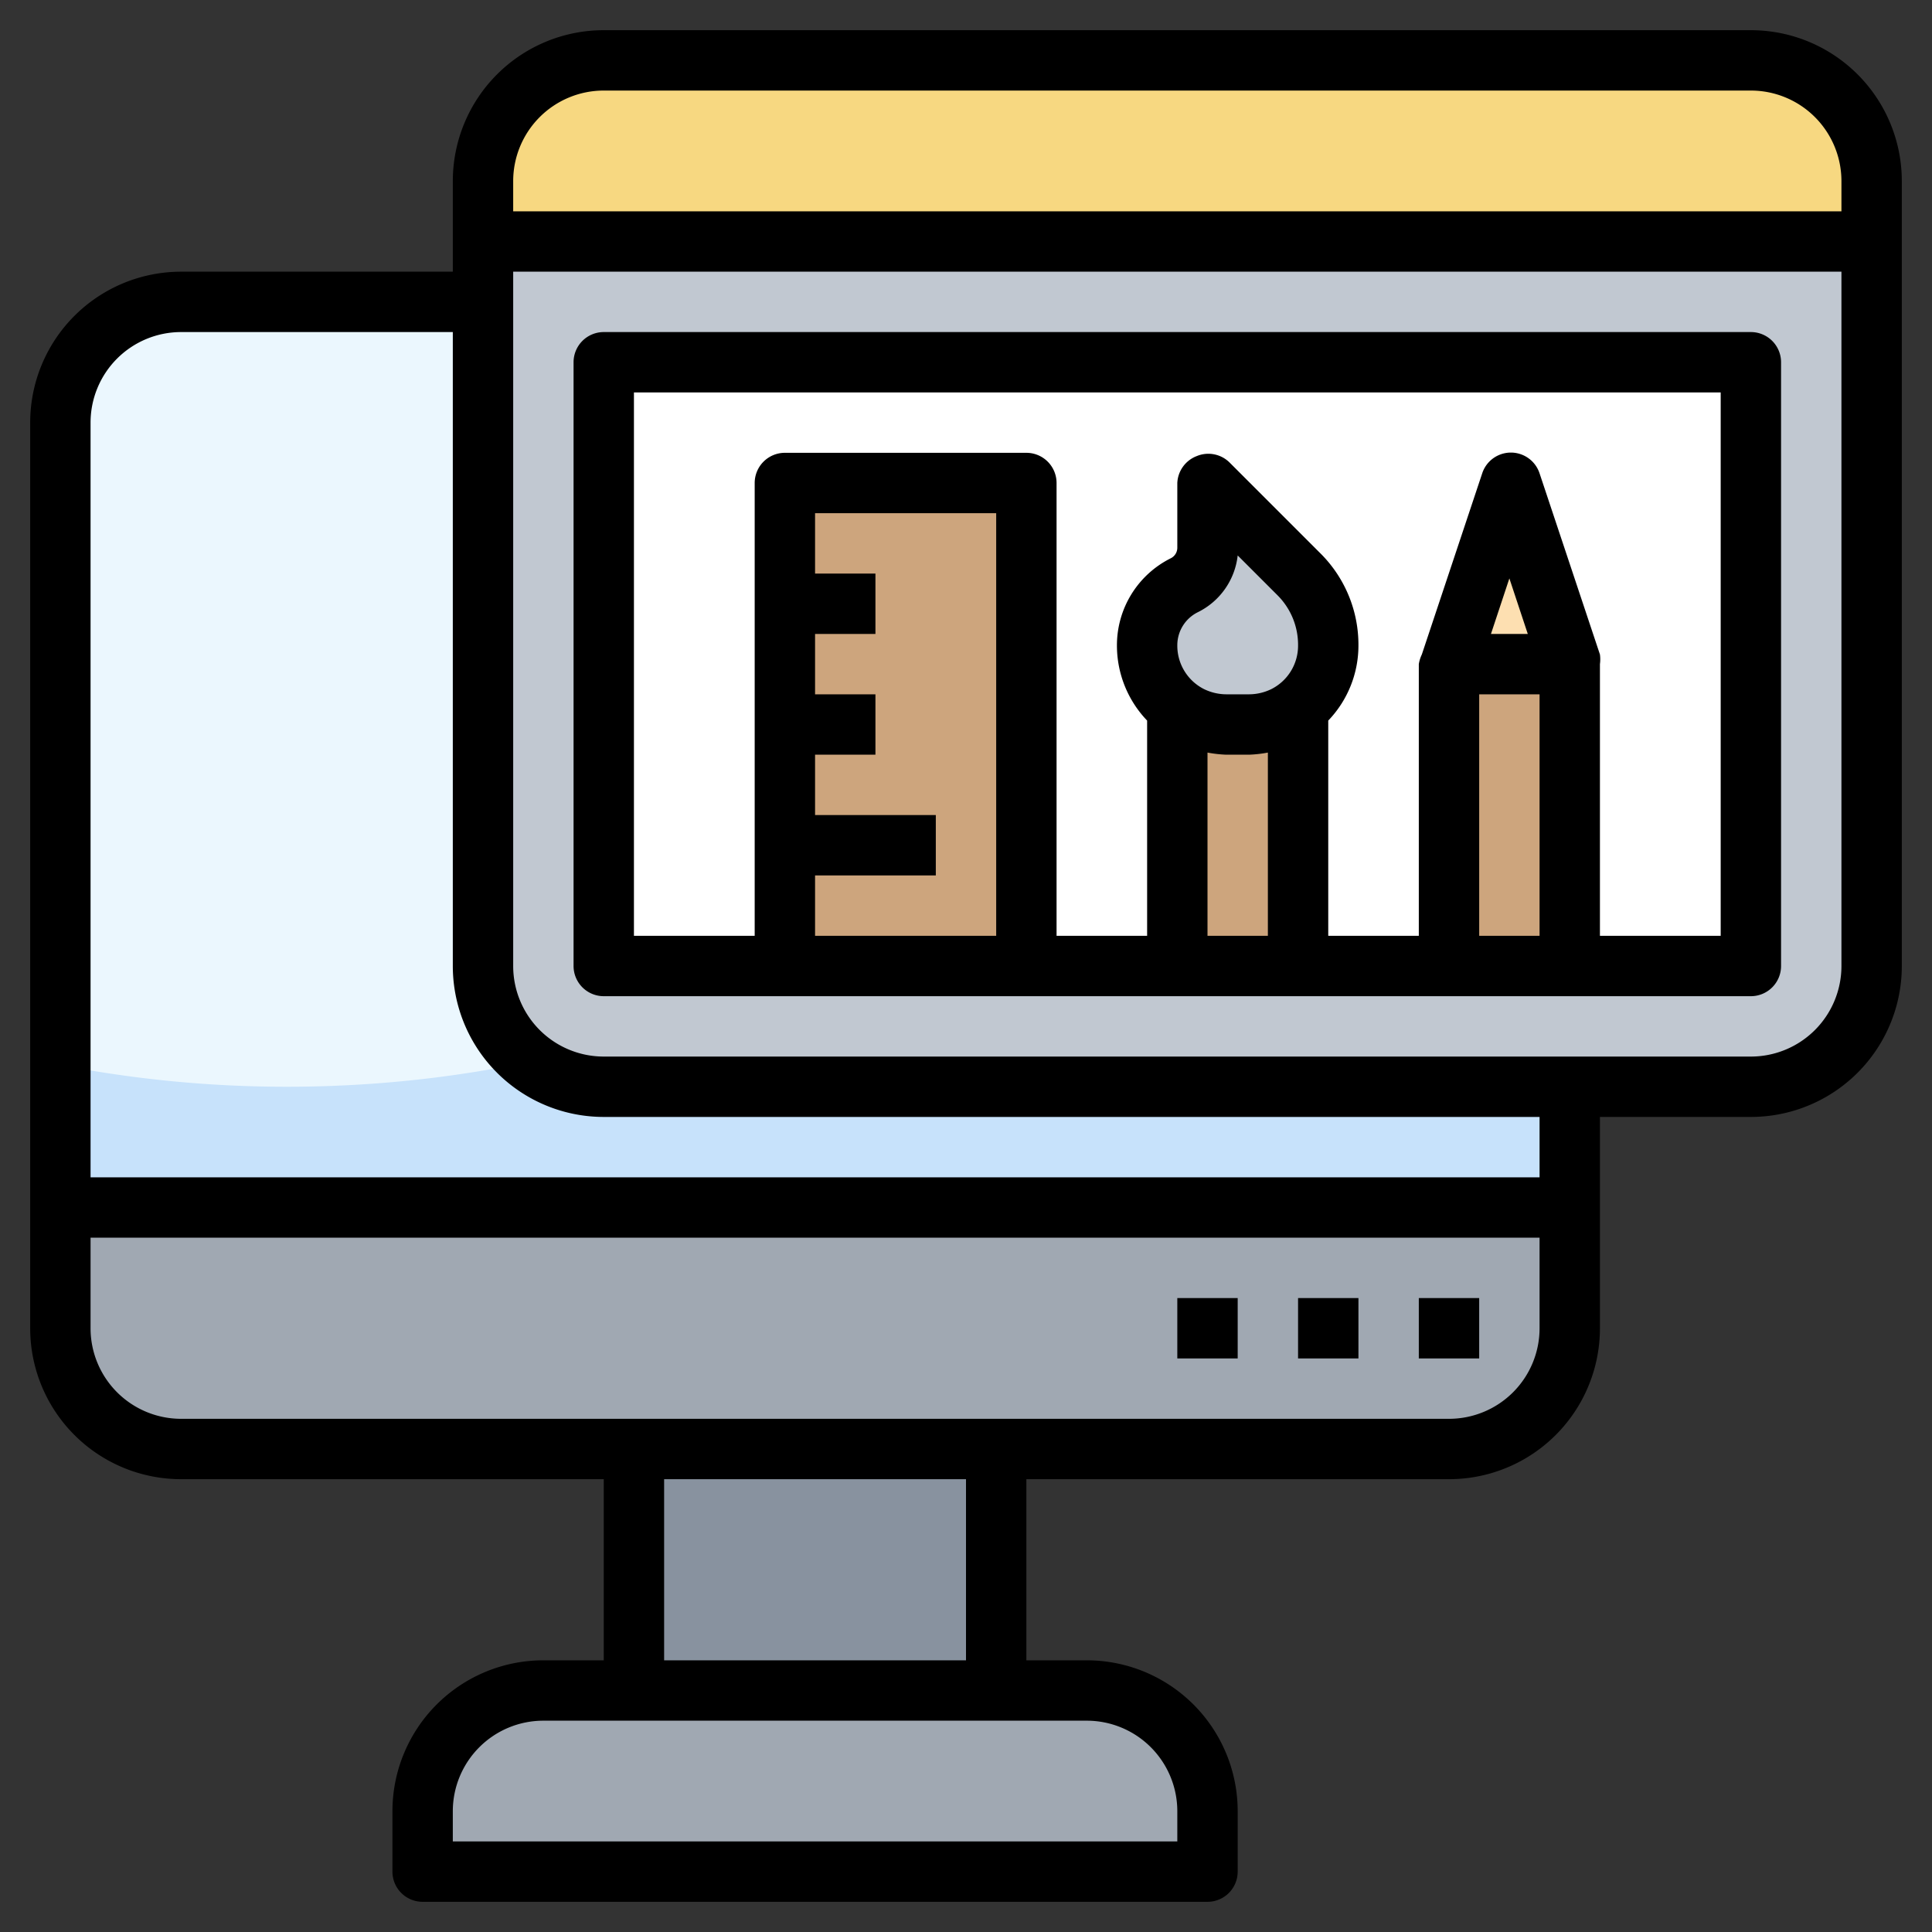 <svg height="512" viewBox="0 0 64 64" width="512" xmlns="http://www.w3.org/2000/svg"><rect x="0" y="0" width="64" height="64" fill="#333333" stroke="none"/><g id="Layer_22" data-name="Layer 22"><rect fill="#c7e2fb" height="38" rx="4" width="50" x="2" y="10"/><path d="m6 10a4 4 0 0 0 -4 4v21.28a39.33 39.33 0 0 0 7.5.72c17.33 0 31.75-11.2 34.87-26z" fill="#ebf7fe"/><rect fill="#c1c8d1" height="34" rx="4" width="46" x="16" y="2"/><path d="m58 2h-38a4 4 0 0 0 -4 4v2h46v-2a4 4 0 0 0 -4-4z" fill="#f7d881"/><path d="m20 12h38v20h-38z" fill="#fff"/><path d="m39 23h4v9h-4z" fill="#cda57d"/><path d="m2 44a4 4 0 0 0 4 4h42a4 4 0 0 0 4-4v-4h-50z" fill="#a0a8b2"/><path d="m21 48h12v8h-12z" fill="#88929f"/><path d="m18 56h18a4 4 0 0 1 4 4v2a0 0 0 0 1 0 0h-26a0 0 0 0 1 0 0v-2a4 4 0 0 1 4-4z" fill="#a0a8b2"/><path d="m26 16h8v16h-8z" fill="#cda57d"/><path d="m39.45 23.72a2.61 2.61 0 0 1 -1.45-2.34 2.23 2.23 0 0 1 1.24-2 1.38 1.38 0 0 0 .76-1.23v-2.15l3 3a3.34 3.34 0 0 1 1 2.36 2.61 2.61 0 0 1 -1.45 2.34 2.49 2.49 0 0 1 -1.17.28h-.76a2.49 2.49 0 0 1 -1.17-.26z" fill="#c1c8d1"/><path d="m48 32v-10l2-6 2 6v10z" fill="#cda57d"/><path d="m48 22h4l-2-6z" fill="#fddfb1"/><path d="m58 1h-38a5 5 0 0 0 -5 5v3h-9a5 5 0 0 0 -5 5v30a5 5 0 0 0 5 5h14v6h-2a5 5 0 0 0 -5 5v2a1 1 0 0 0 1 1h26a1 1 0 0 0 1-1v-2a5 5 0 0 0 -5-5h-2v-6h14a5 5 0 0 0 5-5v-7h5a5 5 0 0 0 5-5v-26a5 5 0 0 0 -5-5zm-38 2h38a3 3 0 0 1 3 3v1h-44v-1a3 3 0 0 1 3-3zm19 57v1h-24v-1a3 3 0 0 1 3-3h18a3 3 0 0 1 3 3zm-7-5h-10v-6h10zm16-8h-42a3 3 0 0 1 -3-3v-3h48v3a3 3 0 0 1 -3 3zm3-8h-48v-25a3 3 0 0 1 3-3h9v21a5 5 0 0 0 5 5h31zm7-4h-38a3 3 0 0 1 -3-3v-23h44v23a3 3 0 0 1 -3 3z"/><path d="m47 43h2v2h-2z"/><path d="m43 43h2v2h-2z"/><path d="m39 43h2v2h-2z"/><path d="m58 11h-38a1 1 0 0 0 -1 1v20a1 1 0 0 0 1 1h38a1 1 0 0 0 1-1v-20a1 1 0 0 0 -1-1zm-31 18h4v-2h-4v-2h2v-2h-2v-2h2v-2h-2v-2h6v14h-6zm15.11-6.17a1.7 1.7 0 0 1 -.73.17h-.76a1.7 1.7 0 0 1 -.73-.17 1.61 1.61 0 0 1 -.89-1.45 1.22 1.22 0 0 1 .68-1.1 2.39 2.39 0 0 0 1.32-1.88l1.33 1.33a2.32 2.32 0 0 1 .67 1.65 1.61 1.61 0 0 1 -.89 1.45zm-2.11 2.1a4.2 4.2 0 0 0 .62.07h.76a4.2 4.2 0 0 0 .62-.07v6.07h-2zm9-1.93h2v8h-2zm.39-2 .61-1.84.61 1.84zm7.61 10h-4v-9a1.19 1.19 0 0 0 0-.32l-2-6a1 1 0 0 0 -1.9 0l-2 6a1.19 1.19 0 0 0 -.1.32v9h-3v-7.13a3.59 3.59 0 0 0 1-2.49 4.27 4.27 0 0 0 -1.27-3.06l-3-3a1 1 0 0 0 -1.09-.21 1 1 0 0 0 -.64.89v2.15a.39.39 0 0 1 -.21.34 3.22 3.22 0 0 0 -1.79 2.89 3.59 3.59 0 0 0 1 2.49v7.13h-3v-15a1 1 0 0 0 -1-1h-8a1 1 0 0 0 -1 1v15h-4v-18h36z"/></g></svg>